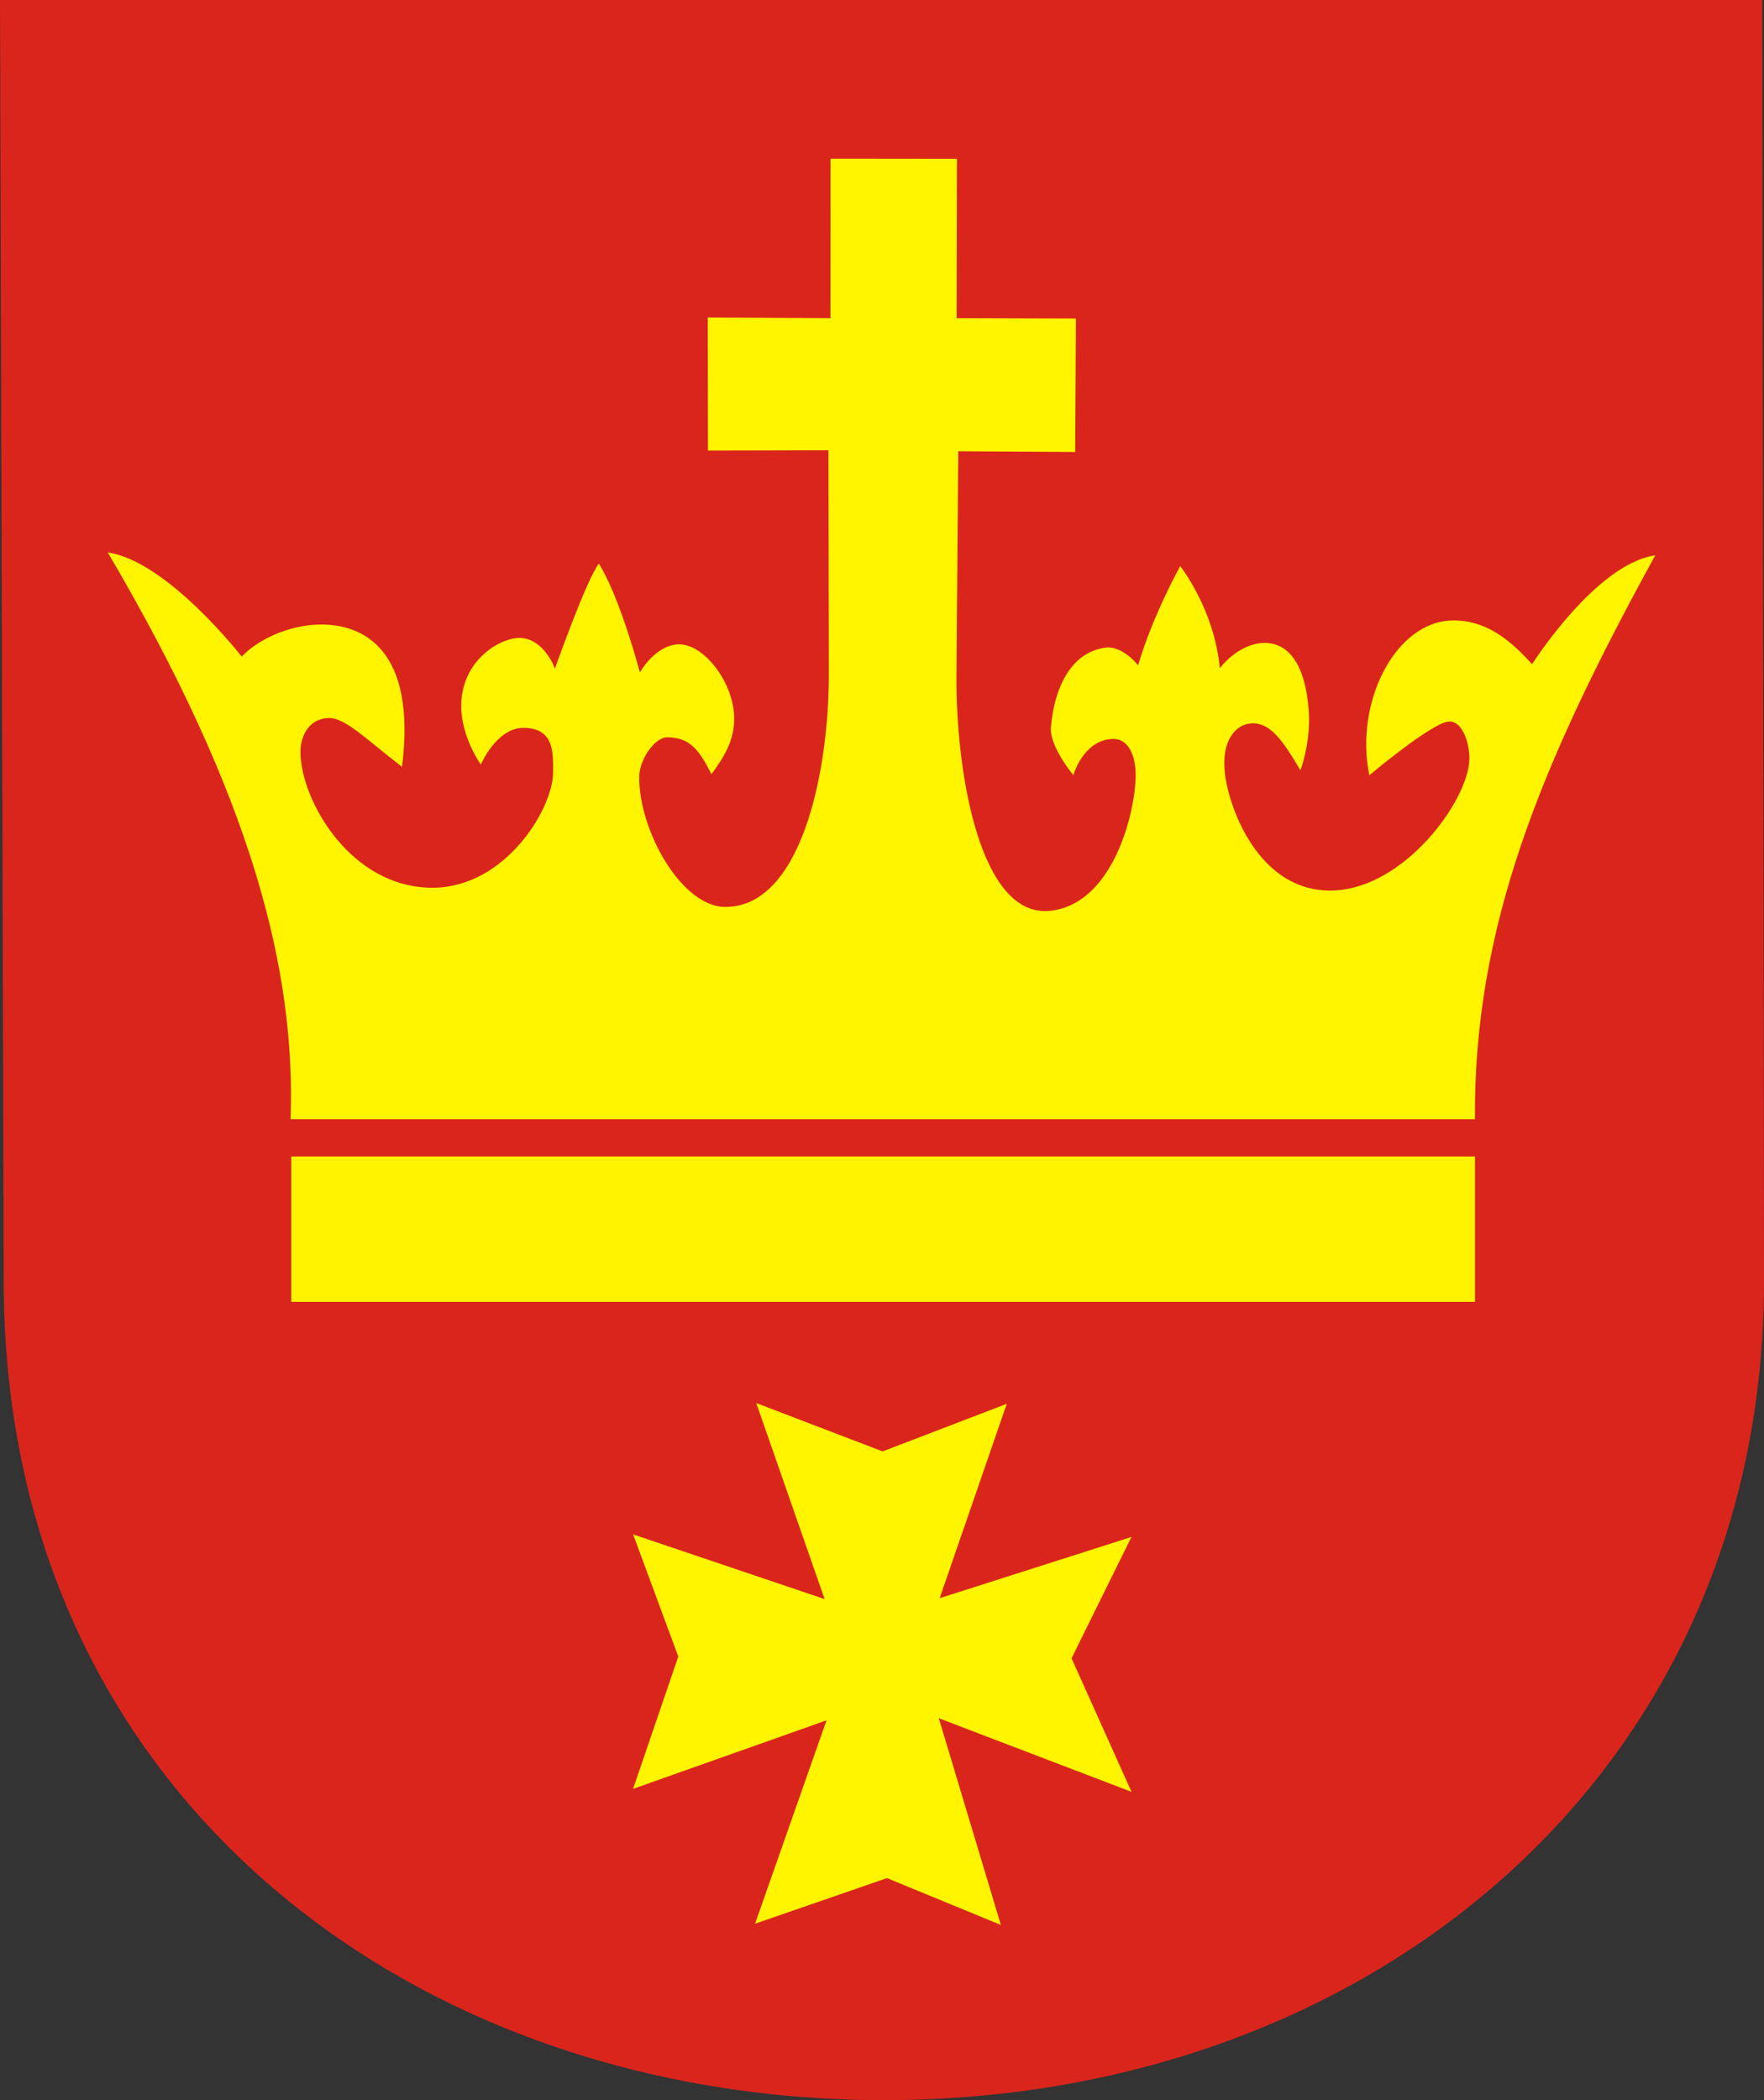 <?xml version="1.0" encoding="UTF-8" standalone="no"?>
<svg
   xmlns:dc="http://purl.org/dc/elements/1.1/"
   xmlns:cc="http://creativecommons.org/ns#"
   xmlns:rdf="http://www.w3.org/1999/02/22-rdf-syntax-ns#"
   xmlns:svg="http://www.w3.org/2000/svg"
   xmlns="http://www.w3.org/2000/svg"
   xmlns:sodipodi="http://sodipodi.sourceforge.net/DTD/sodipodi-0.dtd"
   xmlns:inkscape="http://www.inkscape.org/namespaces/inkscape"
   version="1.0"
   width="630"
   height="750"
   id="svg6609"
   sodipodi:version="0.32"
   inkscape:version="1.0.1 (3bc2e813f5, 2020-09-07)"
   sodipodi:docname="POL_Starogard_Gdański_COA.svg"
   inkscape:output_extension="org.inkscape.output.svg.inkscape"
   sodipodi:modified="true">
  <rect width="100%" height="100%" fill="#333333" stroke="none"/>
  <sodipodi:namedview
     inkscape:window-height="1001"
     inkscape:window-width="1920"
     inkscape:pageshadow="2"
     inkscape:pageopacity="0.0"
     guidetolerance="10.0"
     gridtolerance="10.0"
     objecttolerance="10.0"
     borderopacity="1.0"
     bordercolor="#666666"
     pagecolor="#ffffff"
     id="base"
     showguides="true"
     inkscape:guide-bbox="true"
     inkscape:zoom="0.96640416"
     inkscape:cx="276.42656"
     inkscape:cy="463.68417"
     inkscape:window-x="-9"
     inkscape:window-y="-9"
     inkscape:current-layer="svg6609"
     inkscape:document-rotation="0"
     showgrid="false"
     inkscape:window-maximized="1"
     units="px" />
  <defs
     id="defs6612" />
  <path
     d="M 0,0 1.333,457.574 C 1.333,641.035 147.831,750 315.78,750 489.205,750 630,633.359 630,457.574 L 629.376,0 Z"
     style="fill:#da251c;fill-opacity:1;stroke:none;stroke-width:6.329;stroke-miterlimit:4;stroke-dasharray:none;stroke-opacity:1"
     id="path6847" />
  <rect
     width="422.765"
     height="51.916"
     x="104.016"
     y="412.998"
     style="opacity:0.99;fill:#fff500;fill-opacity:1;stroke:none;stroke-width:0.869;stroke-linecap:round;stroke-linejoin:round;stroke-miterlimit:4;stroke-dasharray:none;stroke-opacity:1"
     id="rect7522" />
  <path
     style="fill:#fff500;fill-opacity:1;fill-rule:evenodd;stroke:none;stroke-width:0.836px;stroke-linecap:butt;stroke-linejoin:miter;stroke-opacity:1"
     d="m 296.614,56.658 -0.019,56.975 -43.837,-0.251 0.072,47.509 43.05,-0.103 0.129,79.896 c 0.057,35.431 -9.981,83.184 -36.903,83.201 -15.89,0.01 -31.012,-27.629 -30.811,-46.468 0.065,-6.044 5.413,-14.202 10.173,-14.114 7.738,0.144 11.164,4.222 15.618,13.2 4.34,-6.021 8.37,-11.977 8.098,-20.587 -0.41,-12.973 -11.302,-26.222 -19.997,-25.805 -8.319,0.398 -13.651,10.011 -13.651,10.011 0,0 -7.054,-26.698 -14.638,-38.81 -4.166,4.943 -15.721,37.467 -15.721,37.467 -0.787,-2.298 -5.052,-11.196 -13,-10.96 -6.759,0.201 -20.391,7.98 -20.449,24.242 -0.04,11.211 7.002,20.976 7.002,20.976 0,0 5.541,-13.012 15.061,-13.095 11.548,-0.1 10.721,9.644 10.735,15.932 0.029,12.685 -16.824,40.978 -42.845,41.151 -29.324,0.195 -47.167,-31.002 -47.376,-48.313 -0.083,-6.864 3.916,-12.28 10.206,-12.295 5.843,-0.015 13.138,7.473 26.074,17.435 5.209,-41.727 -13.684,-51.365 -30.157,-50.793 -10.371,0.36 -21.169,5.173 -27.099,11.43 0,0 -26.556,-34.138 -47.847,-37.206 51.726,87.8 67.177,149.67 65.301,202.415 h 422.98 c -0.491,-68.716 23.478,-126.861 64.403,-201.38 -21.291,3.068 -43.997,38.887 -43.997,38.887 -8.061,-8.939 -16.674,-15.847 -28.534,-15.618 -20.209,0.39 -34.946,29.065 -29.585,55.281 0,0 22.054,-18.563 28.221,-19.166 5.186,-0.507 7.707,8.19 7.497,13.727 -0.555,14.644 -23.134,45.703 -48.565,46.59 -26.296,0.918 -37.205,-29.01 -38.712,-41.593 -1.45,-12.108 3.927,-17.599 9.114,-18.06 7.057,-0.627 11.539,6.178 17.793,16.628 0.07,0.497 3.851,-10.45 3.028,-21.144 -1.365,-17.73 -7.851,-24.265 -15.831,-24.254 -5.518,0.008 -11.712,3.622 -15.944,9.043 -1.963,-21.114 -14.139,-36.457 -14.139,-36.457 0,0 -9.653,17.156 -15.059,35.423 -3.041,-3.821 -7.656,-6.822 -11.527,-6.33 -12.535,1.591 -18.405,14.511 -19.598,28.387 -0.598,6.951 8.052,17.191 8.052,17.191 -0.123,-0.021 3.624,-12.906 14.337,-12.963 4.764,-0.025 8.222,5.226 7.858,14.223 -0.573,14.176 -8.802,44.938 -30.586,47.16 -25.223,2.572 -33.677,-50.138 -33.402,-84.13 l 0.647,-79.985 41.764,0.259 0.257,-47.649 -42.608,-0.129 0.128,-56.933 z"
     id="path7520"
     sodipodi:nodetypes="cccccsssscsscccsscssssscsccccccscssssscsscccsscsssscccccc" />
  <path
     d="m 335.283,613.617 22.171,73.821 -40.669,-16.722 -47.112,16.265 25.512,-72.609 -69.089,24.465 16.153,-47.253 -16.132,-43.612 68.392,23.095 -24.416,-70.003 45.12,17.262 44.344,-16.997 -23.96,69.413 68.497,-21.864 -21.399,43.339 21.421,47.687 z"
     style="fill:#fff500;fill-opacity:1;fill-rule:evenodd;stroke:none;stroke-width:0.851px;stroke-linecap:butt;stroke-linejoin:miter;stroke-opacity:1"
     id="path7524"
     sodipodi:nodetypes="ccccccccccccccccc" />
</svg>
